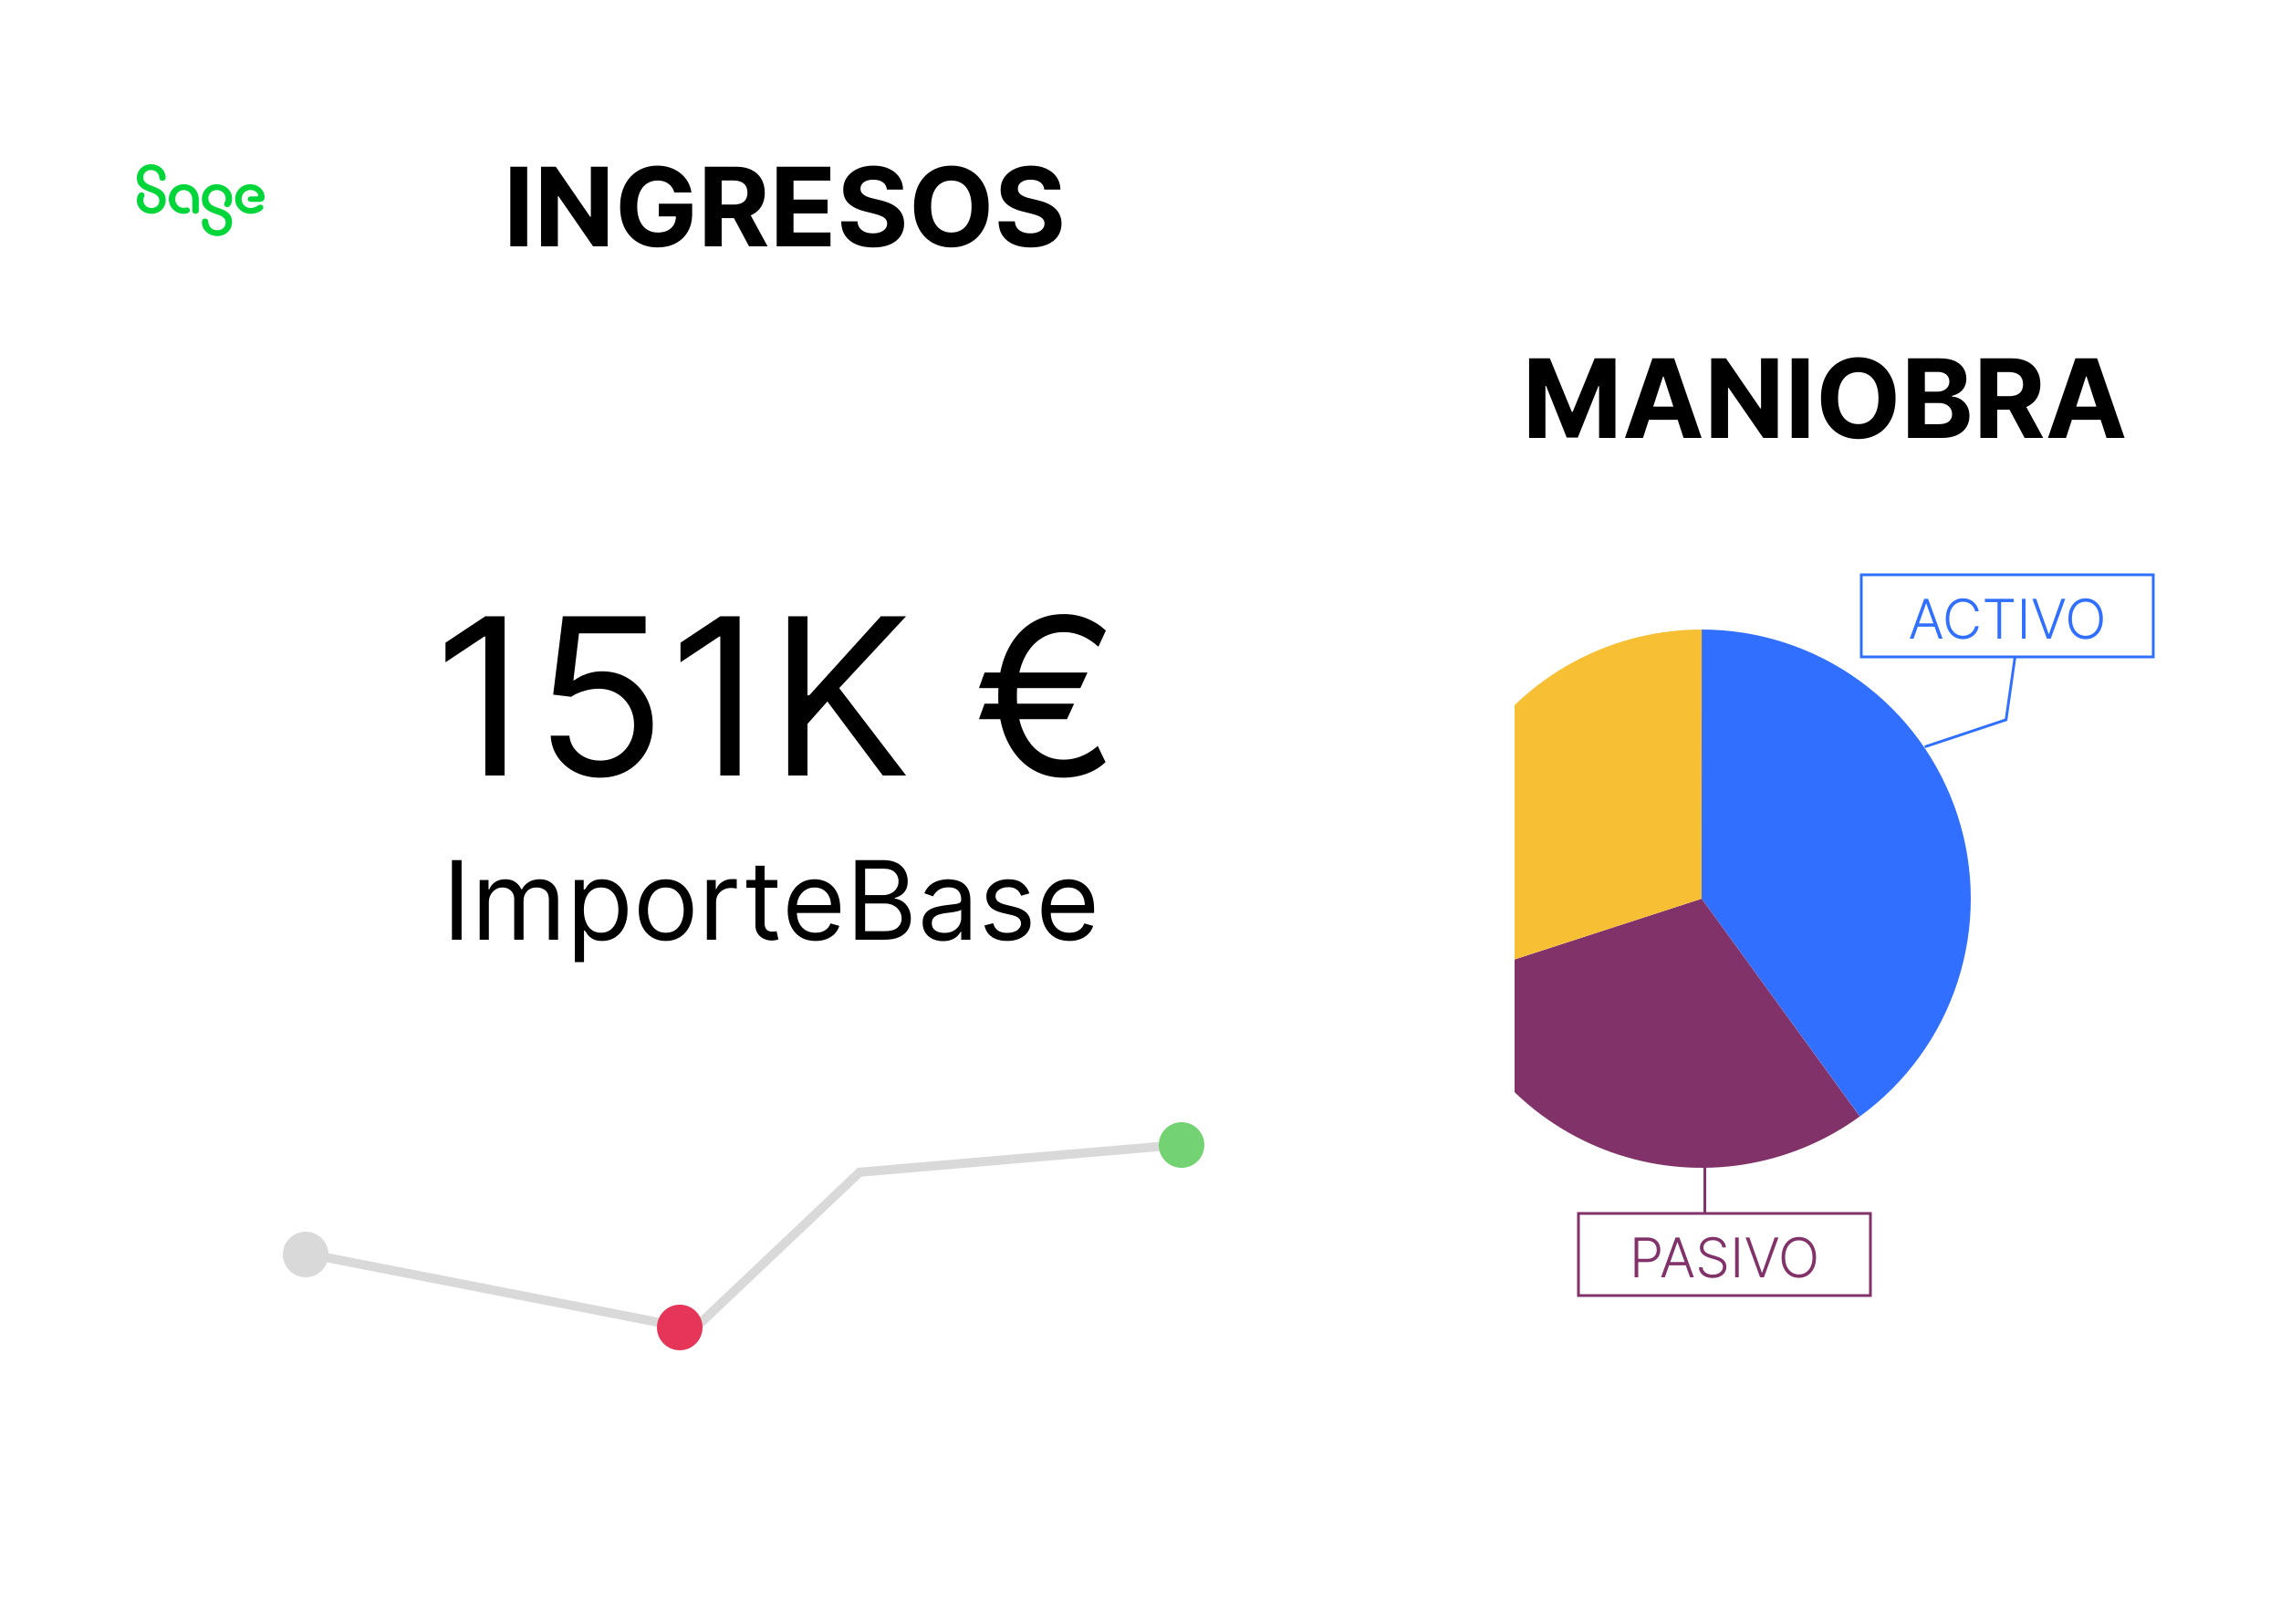 <svg width="250" height="178" viewBox="0 0 250 178" fill="none" xmlns="http://www.w3.org/2000/svg">
<g filter="url(#filter0_d_39_1383)">
<rect x="103" y="26" width="143" height="122" rx="10" fill="white"/>
</g>
<path d="M186.5 69C192.73 69 198.8 70.972 203.84 74.634C208.88 78.296 212.631 83.459 214.556 89.384C216.481 95.309 216.481 101.691 214.556 107.616C212.631 113.541 208.88 118.704 203.84 122.366L186.5 98.5L186.5 69Z" fill="#306FFF"/>
<path d="M203.836 122.369C200.069 125.105 195.708 126.91 191.11 127.638C186.512 128.365 181.807 127.994 177.379 126.555C172.952 125.115 168.928 122.649 165.637 119.356C162.346 116.064 159.88 112.039 158.442 107.611L186.5 98.5L203.836 122.369Z" fill="#813269"/>
<path d="M158.44 107.605C157.003 103.177 156.635 98.471 157.365 93.874C158.095 89.276 159.903 84.916 162.641 81.151C165.379 77.386 168.969 74.322 173.118 72.21C177.267 70.098 181.856 68.998 186.512 69L186.5 98.5L158.44 107.605Z" fill="#F7C034"/>
<line x1="210.953" y1="81.858" x2="219.953" y2="78.858" stroke="#306FFF" stroke-width="0.3"/>
<line x1="219.852" y1="78.979" x2="220.852" y2="71.979" stroke="#306FFF" stroke-width="0.3"/>
<path d="M102.61 48V39.273H108.388V40.794H104.455V42.874H108.005V44.395H104.455V48H102.61ZM117.65 43.636C117.65 44.588 117.469 45.398 117.108 46.065C116.75 46.733 116.262 47.243 115.642 47.595C115.026 47.945 114.333 48.119 113.563 48.119C112.787 48.119 112.091 47.943 111.475 47.591C110.858 47.239 110.371 46.729 110.013 46.061C109.655 45.394 109.476 44.585 109.476 43.636C109.476 42.685 109.655 41.875 110.013 41.207C110.371 40.54 110.858 40.031 111.475 39.682C112.091 39.33 112.787 39.153 113.563 39.153C114.333 39.153 115.026 39.33 115.642 39.682C116.262 40.031 116.75 40.54 117.108 41.207C117.469 41.875 117.65 42.685 117.65 43.636ZM115.779 43.636C115.779 43.02 115.686 42.5 115.502 42.077C115.32 41.653 115.063 41.332 114.73 41.114C114.398 40.895 114.009 40.785 113.563 40.785C113.117 40.785 112.728 40.895 112.395 41.114C112.063 41.332 111.804 41.653 111.62 42.077C111.438 42.5 111.347 43.02 111.347 43.636C111.347 44.253 111.438 44.773 111.62 45.196C111.804 45.619 112.063 45.94 112.395 46.159C112.728 46.378 113.117 46.487 113.563 46.487C114.009 46.487 114.398 46.378 114.73 46.159C115.063 45.94 115.32 45.619 115.502 45.196C115.686 44.773 115.779 44.253 115.779 43.636ZM126.316 39.273V48H124.722L120.925 42.507H120.862V48H119.016V39.273H120.636L124.403 44.761H124.479V39.273H126.316ZM130.934 48H127.841V39.273H130.96C131.838 39.273 132.593 39.447 133.227 39.797C133.86 40.144 134.348 40.642 134.689 41.293C135.032 41.943 135.204 42.722 135.204 43.628C135.204 44.537 135.032 45.318 134.689 45.972C134.348 46.625 133.858 47.126 133.218 47.476C132.582 47.825 131.821 48 130.934 48ZM129.686 46.419H130.858C131.403 46.419 131.862 46.322 132.234 46.129C132.609 45.933 132.89 45.631 133.078 45.222C133.268 44.81 133.363 44.278 133.363 43.628C133.363 42.983 133.268 42.456 133.078 42.047C132.89 41.638 132.61 41.337 132.238 41.144C131.866 40.95 131.407 40.854 130.862 40.854H129.686V46.419ZM144.591 43.636C144.591 44.588 144.411 45.398 144.05 46.065C143.692 46.733 143.203 47.243 142.584 47.595C141.967 47.945 141.274 48.119 140.504 48.119C139.729 48.119 139.033 47.943 138.416 47.591C137.8 47.239 137.313 46.729 136.955 46.061C136.597 45.394 136.418 44.585 136.418 43.636C136.418 42.685 136.597 41.875 136.955 41.207C137.313 40.54 137.8 40.031 138.416 39.682C139.033 39.33 139.729 39.153 140.504 39.153C141.274 39.153 141.967 39.33 142.584 39.682C143.203 40.031 143.692 40.54 144.05 41.207C144.411 41.875 144.591 42.685 144.591 43.636ZM142.72 43.636C142.72 43.02 142.628 42.5 142.443 42.077C142.261 41.653 142.004 41.332 141.672 41.114C141.339 40.895 140.95 40.785 140.504 40.785C140.058 40.785 139.669 40.895 139.337 41.114C139.004 41.332 138.746 41.653 138.561 42.077C138.379 42.5 138.288 43.02 138.288 43.636C138.288 44.253 138.379 44.773 138.561 45.196C138.746 45.619 139.004 45.94 139.337 46.159C139.669 46.378 140.058 46.487 140.504 46.487C140.95 46.487 141.339 46.378 141.672 46.159C142.004 45.94 142.261 45.619 142.443 45.196C142.628 44.773 142.72 44.253 142.72 43.636ZM151.829 48H148.735V39.273H151.854C152.732 39.273 153.488 39.447 154.121 39.797C154.755 40.144 155.242 40.642 155.583 41.293C155.927 41.943 156.099 42.722 156.099 43.628C156.099 44.537 155.927 45.318 155.583 45.972C155.242 46.625 154.752 47.126 154.113 47.476C153.477 47.825 152.715 48 151.829 48ZM150.58 46.419H151.752C152.298 46.419 152.756 46.322 153.129 46.129C153.504 45.933 153.785 45.631 153.972 45.222C154.163 44.81 154.258 44.278 154.258 43.628C154.258 42.983 154.163 42.456 153.972 42.047C153.785 41.638 153.505 41.337 153.133 41.144C152.761 40.95 152.302 40.854 151.756 40.854H150.58V46.419ZM157.466 48V39.273H163.346V40.794H159.311V42.874H163.044V44.395H159.311V46.479H163.363V48H157.466ZM167.591 39.273H169.866L172.27 45.136H172.372L174.775 39.273H177.051V48H175.261V42.32H175.189L172.93 47.957H171.711L169.453 42.298H169.38V48H167.591V39.273ZM180.075 48H178.098L181.111 39.273H183.489L186.497 48H184.52L182.334 41.267H182.266L180.075 48ZM179.952 44.57H184.622V46.01H179.952V44.57ZM194.847 39.273V48H193.254L189.457 42.507H189.393V48H187.548V39.273H189.167L192.934 44.761H193.011V39.273H194.847ZM198.217 39.273V48H196.372V39.273H198.217ZM207.755 43.636C207.755 44.588 207.575 45.398 207.214 46.065C206.856 46.733 206.367 47.243 205.748 47.595C205.131 47.945 204.438 48.119 203.668 48.119C202.893 48.119 202.197 47.943 201.58 47.591C200.964 47.239 200.477 46.729 200.119 46.061C199.761 45.394 199.582 44.585 199.582 43.636C199.582 42.685 199.761 41.875 200.119 41.207C200.477 40.54 200.964 40.031 201.58 39.682C202.197 39.33 202.893 39.153 203.668 39.153C204.438 39.153 205.131 39.33 205.748 39.682C206.367 40.031 206.856 40.54 207.214 41.207C207.575 41.875 207.755 42.685 207.755 43.636ZM205.884 43.636C205.884 43.02 205.792 42.5 205.607 42.077C205.425 41.653 205.168 41.332 204.836 41.114C204.504 40.895 204.114 40.785 203.668 40.785C203.222 40.785 202.833 40.895 202.501 41.114C202.168 41.332 201.91 41.653 201.725 42.077C201.543 42.5 201.452 43.02 201.452 43.636C201.452 44.253 201.543 44.773 201.725 45.196C201.91 45.619 202.168 45.94 202.501 46.159C202.833 46.378 203.222 46.487 203.668 46.487C204.114 46.487 204.504 46.378 204.836 46.159C205.168 45.94 205.425 45.619 205.607 45.196C205.792 44.773 205.884 44.253 205.884 43.636ZM209.122 48V39.273H212.616C213.258 39.273 213.794 39.368 214.223 39.558C214.652 39.749 214.974 40.013 215.19 40.351C215.406 40.686 215.514 41.072 215.514 41.51C215.514 41.851 215.446 42.151 215.309 42.409C215.173 42.665 214.985 42.875 214.747 43.04C214.511 43.202 214.241 43.317 213.937 43.385V43.47C214.27 43.484 214.581 43.578 214.87 43.751C215.163 43.925 215.4 44.168 215.582 44.48C215.764 44.79 215.855 45.159 215.855 45.588C215.855 46.051 215.74 46.465 215.51 46.828C215.282 47.189 214.946 47.474 214.5 47.685C214.054 47.895 213.504 48 212.85 48H209.122ZM210.967 46.492H212.471C212.985 46.492 213.36 46.394 213.596 46.197C213.832 45.999 213.95 45.734 213.95 45.405C213.95 45.163 213.892 44.95 213.775 44.766C213.659 44.581 213.493 44.436 213.277 44.331C213.064 44.226 212.809 44.173 212.514 44.173H210.967V46.492ZM210.967 42.925H212.335C212.588 42.925 212.812 42.881 213.008 42.793C213.207 42.702 213.363 42.574 213.477 42.409C213.593 42.244 213.652 42.047 213.652 41.817C213.652 41.501 213.539 41.247 213.315 41.054C213.093 40.861 212.778 40.764 212.369 40.764H210.967V42.925ZM217.055 48V39.273H220.499C221.158 39.273 221.72 39.391 222.186 39.626C222.655 39.859 223.011 40.19 223.256 40.619C223.503 41.045 223.626 41.547 223.626 42.124C223.626 42.703 223.501 43.202 223.251 43.619C223.001 44.034 222.639 44.352 222.165 44.574C221.693 44.795 221.122 44.906 220.452 44.906H218.146V43.423H220.153C220.506 43.423 220.798 43.375 221.031 43.278C221.264 43.182 221.438 43.037 221.551 42.844C221.668 42.651 221.726 42.41 221.726 42.124C221.726 41.834 221.668 41.59 221.551 41.391C221.438 41.192 221.263 41.041 221.027 40.939C220.794 40.834 220.5 40.781 220.145 40.781H218.901V48H217.055ZM221.768 44.028L223.938 48H221.901L219.778 44.028H221.768ZM226.435 48H224.457L227.47 39.273H229.848L232.857 48H230.879L228.693 41.267H228.625L226.435 48ZM226.311 44.57H230.982V46.01H226.311V44.57Z" fill="black"/>
<g filter="url(#filter1_d_39_1383)">
<rect x="4" width="162" height="170" rx="10" fill="white"/>
</g>
<path d="M57.778 18.273V27H55.932V18.273H57.778ZM66.595 18.273V27H65.002L61.205 21.507H61.141V27H59.296V18.273H60.915L64.682 23.761H64.759V18.273H66.595ZM73.907 21.094C73.847 20.886 73.763 20.703 73.655 20.544C73.547 20.382 73.415 20.246 73.259 20.135C73.106 20.021 72.93 19.935 72.731 19.875C72.535 19.815 72.317 19.785 72.079 19.785C71.633 19.785 71.241 19.896 70.903 20.118C70.567 20.34 70.306 20.662 70.118 21.085C69.931 21.506 69.837 22.02 69.837 22.628C69.837 23.236 69.93 23.753 70.114 24.179C70.299 24.605 70.56 24.93 70.898 25.155C71.236 25.376 71.635 25.487 72.096 25.487C72.513 25.487 72.87 25.413 73.165 25.266C73.464 25.115 73.691 24.903 73.847 24.631C74.006 24.358 74.086 24.035 74.086 23.663L74.461 23.719H72.211V22.329H75.863V23.429C75.863 24.196 75.701 24.855 75.377 25.406C75.053 25.954 74.607 26.378 74.039 26.676C73.471 26.972 72.82 27.119 72.087 27.119C71.269 27.119 70.55 26.939 69.931 26.578C69.312 26.215 68.829 25.699 68.482 25.031C68.138 24.361 67.966 23.565 67.966 22.645C67.966 21.938 68.069 21.307 68.273 20.753C68.481 20.196 68.77 19.724 69.143 19.338C69.515 18.952 69.948 18.658 70.442 18.456C70.937 18.254 71.472 18.153 72.049 18.153C72.543 18.153 73.003 18.226 73.43 18.371C73.856 18.513 74.234 18.715 74.563 18.976C74.895 19.237 75.167 19.548 75.377 19.909C75.587 20.267 75.722 20.662 75.782 21.094H73.907ZM77.249 27V18.273H80.692C81.351 18.273 81.913 18.391 82.379 18.626C82.848 18.859 83.205 19.19 83.449 19.619C83.696 20.046 83.82 20.547 83.82 21.124C83.82 21.703 83.695 22.202 83.445 22.619C83.195 23.034 82.833 23.352 82.358 23.574C81.886 23.796 81.316 23.906 80.645 23.906H78.34V22.423H80.347C80.699 22.423 80.992 22.375 81.225 22.278C81.458 22.182 81.631 22.037 81.745 21.844C81.861 21.651 81.919 21.41 81.919 21.124C81.919 20.834 81.861 20.59 81.745 20.391C81.631 20.192 81.456 20.041 81.22 19.939C80.987 19.834 80.693 19.781 80.338 19.781H79.094V27H77.249ZM81.962 23.028L84.131 27H82.094L79.972 23.028H81.962ZM85.124 27V18.273H91.004V19.794H86.969V21.874H90.702V23.395H86.969V25.479H91.022V27H85.124ZM97.206 20.783C97.172 20.439 97.025 20.172 96.767 19.982C96.508 19.791 96.157 19.696 95.714 19.696C95.413 19.696 95.159 19.739 94.951 19.824C94.744 19.906 94.585 20.021 94.474 20.169C94.366 20.317 94.312 20.484 94.312 20.672C94.307 20.828 94.339 20.965 94.41 21.081C94.484 21.197 94.585 21.298 94.713 21.384C94.841 21.466 94.989 21.538 95.156 21.601C95.324 21.66 95.503 21.712 95.693 21.754L96.477 21.942C96.858 22.027 97.207 22.141 97.525 22.283C97.844 22.425 98.119 22.599 98.352 22.807C98.585 23.014 98.765 23.259 98.893 23.54C99.024 23.821 99.091 24.143 99.094 24.507C99.091 25.041 98.954 25.504 98.684 25.896C98.417 26.285 98.031 26.588 97.525 26.804C97.022 27.017 96.416 27.124 95.706 27.124C95.001 27.124 94.388 27.016 93.865 26.8C93.345 26.584 92.939 26.264 92.646 25.841C92.356 25.415 92.204 24.888 92.19 24.26H93.976C93.996 24.553 94.079 24.797 94.227 24.993C94.378 25.186 94.578 25.332 94.828 25.432C95.081 25.528 95.366 25.577 95.684 25.577C95.997 25.577 96.268 25.531 96.498 25.44C96.731 25.349 96.912 25.223 97.04 25.061C97.167 24.899 97.231 24.713 97.231 24.503C97.231 24.307 97.173 24.142 97.057 24.009C96.943 23.875 96.775 23.761 96.554 23.668C96.335 23.574 96.067 23.489 95.748 23.412L94.798 23.173C94.062 22.994 93.481 22.715 93.055 22.334C92.629 21.953 92.417 21.44 92.42 20.796C92.417 20.267 92.558 19.805 92.842 19.41C93.129 19.016 93.522 18.707 94.022 18.486C94.522 18.264 95.091 18.153 95.727 18.153C96.375 18.153 96.94 18.264 97.423 18.486C97.909 18.707 98.287 19.016 98.557 19.41C98.826 19.805 98.966 20.263 98.974 20.783H97.206ZM108.355 22.636C108.355 23.588 108.174 24.398 107.813 25.065C107.455 25.733 106.967 26.243 106.347 26.595C105.731 26.945 105.038 27.119 104.268 27.119C103.492 27.119 102.796 26.943 102.18 26.591C101.563 26.239 101.076 25.729 100.718 25.061C100.36 24.393 100.181 23.585 100.181 22.636C100.181 21.685 100.36 20.875 100.718 20.207C101.076 19.54 101.563 19.031 102.18 18.682C102.796 18.329 103.492 18.153 104.268 18.153C105.038 18.153 105.731 18.329 106.347 18.682C106.967 19.031 107.455 19.54 107.813 20.207C108.174 20.875 108.355 21.685 108.355 22.636ZM106.484 22.636C106.484 22.02 106.392 21.5 106.207 21.077C106.025 20.653 105.768 20.332 105.436 20.114C105.103 19.895 104.714 19.785 104.268 19.785C103.822 19.785 103.433 19.895 103.1 20.114C102.768 20.332 102.509 20.653 102.325 21.077C102.143 21.5 102.052 22.02 102.052 22.636C102.052 23.253 102.143 23.773 102.325 24.196C102.509 24.619 102.768 24.94 103.1 25.159C103.433 25.378 103.822 25.487 104.268 25.487C104.714 25.487 105.103 25.378 105.436 25.159C105.768 24.94 106.025 24.619 106.207 24.196C106.392 23.773 106.484 23.253 106.484 22.636ZM114.456 20.783C114.422 20.439 114.275 20.172 114.017 19.982C113.758 19.791 113.407 19.696 112.964 19.696C112.663 19.696 112.409 19.739 112.202 19.824C111.994 19.906 111.835 20.021 111.724 20.169C111.616 20.317 111.562 20.484 111.562 20.672C111.557 20.828 111.589 20.965 111.66 21.081C111.734 21.197 111.835 21.298 111.963 21.384C112.091 21.466 112.238 21.538 112.406 21.601C112.574 21.66 112.753 21.712 112.943 21.754L113.727 21.942C114.108 22.027 114.457 22.141 114.775 22.283C115.094 22.425 115.369 22.599 115.602 22.807C115.835 23.014 116.015 23.259 116.143 23.54C116.274 23.821 116.341 24.143 116.344 24.507C116.341 25.041 116.204 25.504 115.934 25.896C115.667 26.285 115.281 26.588 114.775 26.804C114.273 27.017 113.666 27.124 112.956 27.124C112.251 27.124 111.638 27.016 111.115 26.8C110.595 26.584 110.189 26.264 109.896 25.841C109.606 25.415 109.454 24.888 109.44 24.26H111.226C111.246 24.553 111.329 24.797 111.477 24.993C111.628 25.186 111.828 25.332 112.078 25.432C112.331 25.528 112.616 25.577 112.934 25.577C113.247 25.577 113.518 25.531 113.748 25.44C113.981 25.349 114.162 25.223 114.29 25.061C114.417 24.899 114.481 24.713 114.481 24.503C114.481 24.307 114.423 24.142 114.307 24.009C114.193 23.875 114.025 23.761 113.804 23.668C113.585 23.574 113.317 23.489 112.998 23.412L112.048 23.173C111.312 22.994 110.731 22.715 110.305 22.334C109.879 21.953 109.667 21.44 109.67 20.796C109.667 20.267 109.808 19.805 110.092 19.41C110.379 19.016 110.773 18.707 111.273 18.486C111.773 18.264 112.341 18.153 112.977 18.153C113.625 18.153 114.19 18.264 114.673 18.486C115.159 18.707 115.537 19.016 115.807 19.41C116.077 19.805 116.216 20.263 116.224 20.783H114.456Z" fill="black"/>
<path d="M50.59 94.273V103H49.533V94.273H50.59ZM52.573 103V96.454H53.544V97.477H53.63C53.766 97.128 53.986 96.856 54.29 96.663C54.594 96.467 54.959 96.369 55.385 96.369C55.817 96.369 56.176 96.467 56.463 96.663C56.753 96.856 56.979 97.128 57.141 97.477H57.209C57.377 97.139 57.628 96.871 57.963 96.672C58.299 96.47 58.701 96.369 59.169 96.369C59.755 96.369 60.233 96.553 60.605 96.919C60.978 97.283 61.164 97.849 61.164 98.619V103H60.158V98.619C60.158 98.136 60.026 97.791 59.762 97.584C59.498 97.376 59.186 97.273 58.828 97.273C58.368 97.273 58.012 97.412 57.759 97.69C57.506 97.966 57.38 98.315 57.38 98.739V103H56.357V98.517C56.357 98.145 56.236 97.845 55.995 97.618C55.753 97.388 55.442 97.273 55.061 97.273C54.8 97.273 54.556 97.342 54.328 97.481C54.104 97.621 53.922 97.814 53.783 98.061C53.647 98.305 53.578 98.588 53.578 98.909V103H52.573ZM63.002 105.455V96.454H63.974V97.494H64.093C64.167 97.381 64.269 97.236 64.4 97.06C64.534 96.881 64.724 96.722 64.971 96.582C65.221 96.44 65.559 96.369 65.985 96.369C66.537 96.369 67.022 96.507 67.443 96.783C67.863 97.058 68.191 97.449 68.427 97.954C68.663 98.46 68.781 99.057 68.781 99.744C68.781 100.438 68.663 101.038 68.427 101.547C68.191 102.053 67.865 102.445 67.447 102.723C67.029 102.999 66.548 103.136 66.002 103.136C65.582 103.136 65.245 103.067 64.993 102.928C64.74 102.786 64.545 102.625 64.409 102.446C64.272 102.264 64.167 102.114 64.093 101.994H64.008V105.455H63.002ZM63.991 99.727C63.991 100.222 64.064 100.658 64.209 101.036C64.353 101.411 64.565 101.705 64.843 101.918C65.122 102.128 65.463 102.233 65.866 102.233C66.287 102.233 66.637 102.122 66.919 101.901C67.203 101.676 67.416 101.375 67.558 100.997C67.703 100.616 67.775 100.193 67.775 99.727C67.775 99.267 67.704 98.852 67.562 98.483C67.423 98.111 67.211 97.817 66.927 97.601C66.646 97.382 66.292 97.273 65.866 97.273C65.457 97.273 65.113 97.376 64.835 97.584C64.556 97.788 64.346 98.075 64.204 98.445C64.062 98.811 63.991 99.239 63.991 99.727ZM72.974 103.136C72.383 103.136 71.865 102.996 71.419 102.714C70.975 102.433 70.629 102.04 70.379 101.534C70.132 101.028 70.008 100.437 70.008 99.761C70.008 99.079 70.132 98.484 70.379 97.976C70.629 97.467 70.975 97.072 71.419 96.791C71.865 96.51 72.383 96.369 72.974 96.369C73.565 96.369 74.082 96.51 74.525 96.791C74.971 97.072 75.318 97.467 75.565 97.976C75.815 98.484 75.94 99.079 75.94 99.761C75.94 100.437 75.815 101.028 75.565 101.534C75.318 102.04 74.971 102.433 74.525 102.714C74.082 102.996 73.565 103.136 72.974 103.136ZM72.974 102.233C73.423 102.233 73.792 102.118 74.082 101.888C74.372 101.658 74.586 101.355 74.725 100.98C74.865 100.605 74.934 100.199 74.934 99.761C74.934 99.324 74.865 98.916 74.725 98.538C74.586 98.16 74.372 97.855 74.082 97.622C73.792 97.389 73.423 97.273 72.974 97.273C72.525 97.273 72.156 97.389 71.866 97.622C71.576 97.855 71.362 98.16 71.223 98.538C71.084 98.916 71.014 99.324 71.014 99.761C71.014 100.199 71.084 100.605 71.223 100.98C71.362 101.355 71.576 101.658 71.866 101.888C72.156 102.118 72.525 102.233 72.974 102.233ZM77.475 103V96.454H78.447V97.443H78.515C78.634 97.119 78.85 96.856 79.163 96.655C79.475 96.453 79.827 96.352 80.219 96.352C80.293 96.352 80.386 96.354 80.496 96.356C80.607 96.359 80.691 96.364 80.748 96.369V97.392C80.714 97.383 80.636 97.371 80.513 97.354C80.394 97.334 80.268 97.324 80.134 97.324C79.816 97.324 79.532 97.391 79.282 97.524C79.035 97.655 78.839 97.837 78.694 98.07C78.552 98.3 78.481 98.562 78.481 98.858V103H77.475ZM85.197 96.454V97.307H81.805V96.454H85.197ZM82.793 94.886H83.799V101.125C83.799 101.409 83.84 101.622 83.923 101.764C84.008 101.903 84.116 101.997 84.246 102.045C84.38 102.091 84.521 102.114 84.668 102.114C84.779 102.114 84.87 102.108 84.941 102.097C85.012 102.082 85.069 102.071 85.112 102.062L85.316 102.966C85.248 102.991 85.153 103.017 85.031 103.043C84.908 103.071 84.754 103.085 84.566 103.085C84.282 103.085 84.004 103.024 83.731 102.902C83.461 102.78 83.237 102.594 83.058 102.344C82.881 102.094 82.793 101.778 82.793 101.398V94.886ZM89.383 103.136C88.753 103.136 88.209 102.997 87.751 102.719C87.297 102.438 86.946 102.045 86.699 101.543C86.454 101.037 86.332 100.449 86.332 99.778C86.332 99.108 86.454 98.517 86.699 98.006C86.946 97.492 87.29 97.091 87.73 96.804C88.173 96.514 88.69 96.369 89.281 96.369C89.622 96.369 89.959 96.426 90.291 96.54C90.624 96.653 90.926 96.838 91.199 97.094C91.472 97.347 91.689 97.682 91.851 98.099C92.013 98.517 92.094 99.031 92.094 99.642V100.068H87.048V99.199H91.071C91.071 98.829 90.997 98.5 90.849 98.21C90.704 97.921 90.497 97.692 90.227 97.524C89.96 97.356 89.645 97.273 89.281 97.273C88.881 97.273 88.534 97.372 88.242 97.571C87.952 97.767 87.729 98.023 87.572 98.338C87.416 98.653 87.338 98.992 87.338 99.352V99.932C87.338 100.426 87.423 100.845 87.594 101.189C87.767 101.53 88.007 101.79 88.314 101.969C88.621 102.145 88.977 102.233 89.383 102.233C89.648 102.233 89.886 102.196 90.099 102.122C90.315 102.045 90.501 101.932 90.658 101.781C90.814 101.628 90.935 101.437 91.02 101.21L91.992 101.483C91.889 101.812 91.717 102.102 91.476 102.352C91.234 102.599 90.936 102.793 90.581 102.932C90.226 103.068 89.827 103.136 89.383 103.136ZM93.76 103V94.273H96.811C97.419 94.273 97.921 94.378 98.315 94.588C98.71 94.796 99.004 95.075 99.197 95.428C99.391 95.777 99.487 96.165 99.487 96.591C99.487 96.966 99.421 97.276 99.287 97.52C99.156 97.764 98.983 97.957 98.767 98.099C98.554 98.242 98.322 98.347 98.072 98.415V98.5C98.34 98.517 98.608 98.611 98.878 98.781C99.148 98.952 99.374 99.196 99.555 99.514C99.737 99.832 99.828 100.222 99.828 100.682C99.828 101.119 99.729 101.513 99.53 101.862C99.331 102.212 99.017 102.489 98.588 102.693C98.159 102.898 97.601 103 96.913 103H93.76ZM94.817 102.062H96.913C97.604 102.062 98.094 101.929 98.383 101.662C98.676 101.392 98.822 101.065 98.822 100.682C98.822 100.386 98.747 100.114 98.597 99.864C98.446 99.611 98.231 99.409 97.953 99.258C97.675 99.105 97.345 99.028 96.965 99.028H94.817V102.062ZM94.817 98.108H96.777C97.095 98.108 97.382 98.046 97.638 97.921C97.896 97.796 98.101 97.619 98.251 97.392C98.405 97.165 98.481 96.898 98.481 96.591C98.481 96.207 98.348 95.882 98.081 95.615C97.814 95.345 97.391 95.21 96.811 95.21H94.817V98.108ZM103.354 103.153C102.94 103.153 102.563 103.075 102.225 102.919C101.887 102.76 101.619 102.531 101.42 102.233C101.221 101.932 101.121 101.568 101.121 101.142C101.121 100.767 101.195 100.463 101.343 100.23C101.491 99.994 101.688 99.81 101.935 99.676C102.183 99.543 102.455 99.443 102.754 99.378C103.055 99.31 103.357 99.256 103.661 99.216C104.059 99.165 104.381 99.126 104.629 99.101C104.879 99.072 105.06 99.026 105.174 98.96C105.29 98.895 105.349 98.781 105.349 98.619V98.585C105.349 98.165 105.234 97.838 105.004 97.605C104.776 97.372 104.431 97.256 103.968 97.256C103.488 97.256 103.112 97.361 102.839 97.571C102.566 97.781 102.374 98.006 102.263 98.244L101.309 97.903C101.479 97.506 101.707 97.196 101.991 96.974C102.278 96.75 102.59 96.594 102.928 96.506C103.269 96.415 103.604 96.369 103.934 96.369C104.144 96.369 104.386 96.395 104.658 96.446C104.934 96.494 105.2 96.595 105.455 96.749C105.714 96.902 105.928 97.133 106.099 97.443C106.269 97.753 106.354 98.168 106.354 98.688V103H105.349V102.114H105.298C105.229 102.256 105.116 102.408 104.957 102.57C104.798 102.732 104.586 102.869 104.322 102.983C104.058 103.097 103.735 103.153 103.354 103.153ZM103.508 102.25C103.906 102.25 104.241 102.172 104.513 102.016C104.789 101.859 104.996 101.658 105.136 101.411C105.278 101.163 105.349 100.903 105.349 100.631V99.71C105.306 99.761 105.212 99.808 105.067 99.851C104.925 99.891 104.761 99.926 104.573 99.957C104.388 99.986 104.208 100.011 104.032 100.034C103.859 100.054 103.718 100.071 103.61 100.085C103.349 100.119 103.104 100.175 102.877 100.251C102.653 100.325 102.471 100.437 102.332 100.588C102.195 100.736 102.127 100.937 102.127 101.193C102.127 101.543 102.256 101.807 102.515 101.986C102.776 102.162 103.107 102.25 103.508 102.25ZM112.826 97.921L111.923 98.176C111.866 98.026 111.782 97.879 111.672 97.737C111.564 97.592 111.416 97.473 111.228 97.379C111.041 97.285 110.801 97.239 110.508 97.239C110.108 97.239 109.774 97.331 109.507 97.516C109.243 97.697 109.11 97.929 109.11 98.21C109.11 98.46 109.201 98.658 109.383 98.803C109.565 98.947 109.849 99.068 110.235 99.165L111.207 99.403C111.792 99.546 112.228 99.763 112.515 100.055C112.802 100.345 112.946 100.719 112.946 101.176C112.946 101.551 112.838 101.886 112.622 102.182C112.409 102.477 112.11 102.71 111.727 102.881C111.343 103.051 110.897 103.136 110.389 103.136C109.721 103.136 109.169 102.991 108.731 102.702C108.294 102.412 108.017 101.989 107.9 101.432L108.855 101.193C108.946 101.545 109.118 101.81 109.37 101.986C109.626 102.162 109.96 102.25 110.372 102.25C110.841 102.25 111.213 102.151 111.488 101.952C111.767 101.75 111.906 101.509 111.906 101.227C111.906 101 111.826 100.81 111.667 100.656C111.508 100.5 111.264 100.384 110.934 100.307L109.843 100.051C109.244 99.909 108.804 99.689 108.522 99.391C108.244 99.09 108.105 98.713 108.105 98.261C108.105 97.892 108.208 97.565 108.416 97.281C108.626 96.997 108.912 96.774 109.272 96.612C109.636 96.45 110.048 96.369 110.508 96.369C111.156 96.369 111.664 96.511 112.034 96.796C112.406 97.079 112.67 97.454 112.826 97.921ZM117.204 103.136C116.573 103.136 116.029 102.997 115.572 102.719C115.117 102.438 114.766 102.045 114.519 101.543C114.275 101.037 114.153 100.449 114.153 99.778C114.153 99.108 114.275 98.517 114.519 98.006C114.766 97.492 115.11 97.091 115.55 96.804C115.994 96.514 116.511 96.369 117.102 96.369C117.442 96.369 117.779 96.426 118.112 96.54C118.444 96.653 118.746 96.838 119.019 97.094C119.292 97.347 119.509 97.682 119.671 98.099C119.833 98.517 119.914 99.031 119.914 99.642V100.068H114.869V99.199H118.891C118.891 98.829 118.817 98.5 118.67 98.21C118.525 97.921 118.317 97.692 118.048 97.524C117.781 97.356 117.465 97.273 117.102 97.273C116.701 97.273 116.354 97.372 116.062 97.571C115.772 97.767 115.549 98.023 115.393 98.338C115.237 98.653 115.158 98.992 115.158 99.352V99.932C115.158 100.426 115.244 100.845 115.414 101.189C115.587 101.53 115.827 101.79 116.134 101.969C116.441 102.145 116.798 102.233 117.204 102.233C117.468 102.233 117.707 102.196 117.92 102.122C118.136 102.045 118.322 101.932 118.478 101.781C118.634 101.628 118.755 101.437 118.84 101.21L119.812 101.483C119.71 101.812 119.538 102.102 119.296 102.352C119.055 102.599 118.756 102.793 118.401 102.932C118.046 103.068 117.647 103.136 117.204 103.136Z" fill="black"/>
<path d="M55.303 67.546V85H53.189V69.761H53.087L48.825 72.591V70.443L53.189 67.546H55.303ZM65.777 85.239C64.777 85.239 63.876 85.04 63.075 84.642C62.274 84.244 61.632 83.699 61.149 83.006C60.666 82.312 60.402 81.523 60.356 80.636H62.402C62.481 81.426 62.84 82.079 63.476 82.597C64.118 83.108 64.885 83.364 65.777 83.364C66.493 83.364 67.129 83.196 67.686 82.861C68.249 82.526 68.689 82.065 69.007 81.48C69.331 80.889 69.493 80.222 69.493 79.477C69.493 78.716 69.325 78.037 68.99 77.44C68.66 76.838 68.206 76.364 67.626 76.017C67.047 75.671 66.385 75.494 65.641 75.489C65.106 75.483 64.558 75.565 63.996 75.736C63.433 75.901 62.97 76.114 62.606 76.375L60.629 76.136L61.686 67.546H70.754V69.421H63.459L62.845 74.568H62.947C63.305 74.284 63.754 74.048 64.294 73.861C64.834 73.673 65.396 73.579 65.981 73.579C67.05 73.579 68.001 73.835 68.837 74.347C69.678 74.852 70.337 75.546 70.814 76.426C71.297 77.307 71.538 78.312 71.538 79.443C71.538 80.557 71.288 81.551 70.788 82.426C70.294 83.296 69.612 83.983 68.743 84.489C67.874 84.989 66.885 85.239 65.777 85.239ZM81.06 67.546V85H78.947V69.761H78.844L74.583 72.591V70.443L78.947 67.546H81.06ZM86.387 85V67.546H88.501V76.204H88.705L96.546 67.546H99.308L91.978 75.421L99.308 85H96.751L90.683 76.886L88.501 79.341V85H86.387ZM119.191 73.716L118.407 75.421H107.293L107.907 73.716H119.191ZM117.725 77.125L116.941 78.829H107.293L107.907 77.125H117.725ZM121.202 69.114L120.384 70.886C120.021 70.557 119.637 70.273 119.234 70.034C118.83 69.796 118.407 69.611 117.964 69.48C117.521 69.349 117.055 69.284 116.566 69.284C115.6 69.284 114.731 69.551 113.958 70.085C113.185 70.619 112.575 71.406 112.126 72.446C111.677 73.486 111.452 74.761 111.452 76.273C111.452 77.784 111.677 79.06 112.126 80.099C112.575 81.139 113.185 81.926 113.958 82.46C114.731 82.994 115.6 83.261 116.566 83.261C117.066 83.261 117.538 83.196 117.981 83.065C118.43 82.935 118.847 82.756 119.234 82.528C119.626 82.301 119.987 82.046 120.316 81.761L121.168 83.534C120.572 84.097 119.873 84.523 119.072 84.812C118.271 85.097 117.435 85.239 116.566 85.239C115.168 85.239 113.93 84.875 112.85 84.148C111.776 83.421 110.933 82.386 110.319 81.046C109.711 79.704 109.407 78.114 109.407 76.273C109.407 74.432 109.711 72.841 110.319 71.5C110.933 70.159 111.776 69.125 112.85 68.398C113.93 67.671 115.168 67.307 116.566 67.307C117.469 67.307 118.313 67.463 119.097 67.776C119.887 68.088 120.589 68.534 121.202 69.114Z" fill="black"/>
<line x1="34.096" y1="137.509" x2="75.096" y2="145.509" stroke="#D9D9D9"/>
<line x1="94.344" y1="128.363" x2="75.344" y2="146.363" stroke="#D9D9D9"/>
<line x1="93.957" y1="128.502" x2="128.957" y2="125.502" stroke="#D9D9D9"/>
<circle cx="33.5" cy="137.5" r="2.5" fill="#D9D9D9"/>
<circle cx="74.5" cy="145.5" r="2.5" fill="#E5365A"/>
<circle cx="129.5" cy="125.5" r="2.5" fill="#73D271"/>
<circle cx="22" cy="22" r="9" fill="white"/>
<g clip-path="url(#clip0_39_1383)">
<path d="M16.547 18C17.423 18 18.135 18.606 18.152 19.449C18.16 19.686 17.988 19.817 17.8 19.817C17.619 19.817 17.464 19.686 17.456 19.465C17.448 18.99 17.047 18.638 16.539 18.638C16.064 18.638 15.704 18.974 15.704 19.432C15.704 19.932 16.04 20.153 16.735 20.407C17.48 20.677 18.16 20.996 18.16 21.945C18.16 22.772 17.513 23.435 16.613 23.435C15.729 23.435 15 22.813 15 21.97C15 21.446 15.254 21.078 15.499 21.078C15.712 21.078 15.843 21.217 15.843 21.405C15.843 21.569 15.704 21.643 15.704 21.937C15.704 22.461 16.13 22.797 16.613 22.797C17.12 22.797 17.456 22.445 17.456 22.019C17.456 21.495 17.12 21.274 16.424 21.029C15.647 20.751 15 20.415 15 19.49C15 18.655 15.671 18 16.547 18Z" fill="#00D639"/>
<path d="M20.12 23.436C19.236 23.436 18.499 22.723 18.499 21.823C18.499 20.89 19.244 20.194 20.144 20.194C21.11 20.194 21.79 20.914 21.79 21.897V23.092C21.79 23.296 21.626 23.436 21.438 23.436C21.241 23.436 21.078 23.296 21.078 23.092V21.921C21.078 21.274 20.709 20.832 20.128 20.832C19.612 20.832 19.203 21.266 19.203 21.823C19.203 22.338 19.604 22.781 20.112 22.781C20.3 22.781 20.382 22.732 20.497 22.732C20.652 22.732 20.816 22.862 20.816 23.051C20.816 23.305 20.513 23.436 20.12 23.436Z" fill="#00D639"/>
<path d="M23.807 25.875C22.89 25.875 22.128 25.22 22.128 24.369C22.128 24.082 22.292 23.951 22.48 23.951C22.669 23.951 22.824 24.074 22.832 24.311C22.841 24.844 23.266 25.236 23.798 25.236C24.363 25.236 24.732 24.876 24.732 24.41C24.732 23.877 24.322 23.657 23.627 23.435C22.816 23.173 22.128 22.813 22.128 21.815C22.128 20.898 22.832 20.194 23.749 20.194C24.674 20.194 25.436 20.865 25.436 21.749C25.436 22.29 25.215 22.707 24.912 22.707C24.707 22.707 24.568 22.56 24.568 22.38C24.568 22.191 24.732 22.109 24.732 21.774C24.732 21.209 24.29 20.832 23.757 20.832C23.242 20.832 22.832 21.225 22.832 21.741C22.832 22.322 23.25 22.568 23.938 22.797C24.732 23.059 25.436 23.387 25.436 24.344C25.436 25.204 24.756 25.875 23.807 25.875Z" fill="#00D639"/>
<path d="M27.444 23.435C26.527 23.435 25.774 22.715 25.774 21.815C25.774 20.914 26.503 20.194 27.403 20.194C28.312 20.194 29 20.824 29 21.627C29 21.938 28.779 22.126 28.419 22.126H27.477C27.289 22.126 27.15 21.995 27.15 21.823C27.15 21.659 27.289 21.528 27.477 21.528H28.181C28.247 21.528 28.296 21.495 28.296 21.43C28.296 21.192 27.993 20.824 27.428 20.824C26.904 20.824 26.479 21.274 26.479 21.815C26.479 22.363 26.912 22.797 27.453 22.797C28.075 22.797 28.28 22.429 28.533 22.429C28.746 22.429 28.861 22.568 28.861 22.723C28.861 22.871 28.762 23.002 28.517 23.157C28.271 23.312 27.903 23.435 27.444 23.435Z" fill="#00D639"/>
</g>
<path d="M209.729 70H209.311L210.898 65.636H211.324L212.912 70H212.494L211.126 66.154H211.096L209.729 70ZM210.029 68.327H212.194V68.685H210.029V68.327ZM216.872 67H216.472C216.442 66.851 216.388 66.713 216.31 66.587C216.233 66.459 216.136 66.347 216.02 66.252C215.903 66.157 215.771 66.083 215.624 66.031C215.476 65.978 215.316 65.952 215.144 65.952C214.869 65.952 214.617 66.023 214.39 66.167C214.164 66.31 213.983 66.521 213.847 66.8C213.712 67.077 213.644 67.416 213.644 67.818C213.644 68.223 213.712 68.564 213.847 68.841C213.983 69.118 214.164 69.328 214.39 69.472C214.617 69.614 214.869 69.685 215.144 69.685C215.316 69.685 215.476 69.658 215.624 69.606C215.771 69.553 215.903 69.48 216.02 69.386C216.136 69.291 216.233 69.18 216.31 69.052C216.388 68.924 216.442 68.785 216.472 68.636H216.872C216.837 68.837 216.77 69.023 216.672 69.197C216.575 69.369 216.452 69.519 216.301 69.648C216.152 69.778 215.98 69.879 215.786 69.951C215.591 70.023 215.377 70.06 215.144 70.06C214.778 70.06 214.452 69.968 214.168 69.785C213.884 69.6 213.661 69.34 213.499 69.005C213.339 68.67 213.259 68.274 213.259 67.818C213.259 67.362 213.339 66.967 213.499 66.631C213.661 66.296 213.884 66.037 214.168 65.854C214.452 65.669 214.778 65.577 215.144 65.577C215.377 65.577 215.591 65.613 215.786 65.685C215.98 65.756 216.152 65.857 216.301 65.988C216.452 66.117 216.575 66.268 216.672 66.44C216.77 66.612 216.837 66.798 216.872 67ZM217.544 65.994V65.636H220.708V65.994H219.325V70H218.927V65.994H217.544ZM222.003 65.636V70H221.605V65.636H222.003ZM223.17 65.636L224.534 69.482H224.572L225.936 65.636H226.353L224.766 70H224.34L222.752 65.636H223.17ZM230.473 67.818C230.473 68.273 230.392 68.668 230.23 69.005C230.069 69.34 229.846 69.6 229.561 69.785C229.279 69.968 228.953 70.06 228.586 70.06C228.218 70.06 227.892 69.968 227.608 69.785C227.325 69.6 227.103 69.34 226.941 69.005C226.78 68.668 226.7 68.273 226.7 67.818C226.7 67.364 226.78 66.969 226.941 66.633C227.103 66.297 227.326 66.037 227.61 65.854C227.894 65.669 228.219 65.577 228.586 65.577C228.953 65.577 229.279 65.669 229.561 65.854C229.846 66.037 230.069 66.297 230.23 66.633C230.392 66.969 230.473 67.364 230.473 67.818ZM230.086 67.818C230.086 67.428 230.02 67.093 229.89 66.815C229.759 66.535 229.581 66.321 229.355 66.173C229.129 66.026 228.873 65.952 228.586 65.952C228.3 65.952 228.044 66.026 227.819 66.173C227.593 66.321 227.414 66.534 227.282 66.812C227.151 67.091 227.086 67.426 227.086 67.818C227.086 68.209 227.151 68.543 227.282 68.822C227.412 69.1 227.591 69.314 227.816 69.463C228.042 69.611 228.299 69.685 228.586 69.685C228.873 69.685 229.129 69.611 229.355 69.463C229.582 69.315 229.761 69.102 229.892 68.824C230.022 68.544 230.087 68.209 230.086 67.818Z" fill="#306FFF"/>
<rect x="204" y="63" width="32" height="9" stroke="#306FFF" stroke-width="0.3"/>
<path d="M179.156 140V135.636H180.564C180.874 135.636 181.132 135.696 181.34 135.815C181.548 135.933 181.705 136.094 181.811 136.297C181.917 136.5 181.97 136.729 181.97 136.983C181.97 137.237 181.918 137.467 181.813 137.671C181.708 137.874 181.551 138.036 181.344 138.155C181.137 138.273 180.879 138.332 180.57 138.332H179.463V137.974H180.56C180.789 137.974 180.978 137.931 181.129 137.846C181.279 137.759 181.392 137.641 181.465 137.492C181.541 137.343 181.578 137.173 181.578 136.983C181.578 136.793 181.541 136.623 181.465 136.474C181.392 136.325 181.279 136.207 181.127 136.122C180.976 136.037 180.785 135.994 180.553 135.994H179.554V140H179.156ZM182.467 140H182.049L183.637 135.636H184.063L185.65 140H185.232L183.865 136.154H183.835L182.467 140ZM182.767 138.327H184.932V138.685H182.767V138.327ZM188.767 136.727C188.743 136.484 188.636 136.291 188.445 136.148C188.255 136.004 188.016 135.933 187.727 135.933C187.524 135.933 187.345 135.967 187.191 136.037C187.037 136.107 186.916 136.203 186.828 136.327C186.742 136.449 186.698 136.588 186.698 136.744C186.698 136.859 186.723 136.96 186.773 137.047C186.823 137.134 186.889 137.208 186.973 137.271C187.058 137.332 187.152 137.384 187.254 137.428C187.358 137.472 187.463 137.509 187.568 137.539L188.028 137.671C188.167 137.71 188.306 137.759 188.445 137.818C188.585 137.878 188.712 137.953 188.827 138.044C188.943 138.134 189.036 138.244 189.106 138.374C189.177 138.504 189.213 138.659 189.213 138.841C189.213 139.074 189.152 139.283 189.031 139.469C188.911 139.656 188.737 139.803 188.512 139.913C188.286 140.021 188.015 140.075 187.7 140.075C187.403 140.075 187.145 140.026 186.926 139.928C186.708 139.828 186.536 139.691 186.411 139.516C186.286 139.342 186.215 139.139 186.2 138.909H186.609C186.623 139.081 186.68 139.227 186.779 139.346C186.879 139.465 187.008 139.556 187.167 139.619C187.326 139.68 187.504 139.71 187.7 139.71C187.917 139.71 188.11 139.674 188.279 139.602C188.45 139.528 188.583 139.425 188.68 139.295C188.778 139.163 188.827 139.009 188.827 138.835C188.827 138.687 188.789 138.563 188.712 138.464C188.635 138.363 188.528 138.278 188.39 138.21C188.254 138.142 188.095 138.082 187.915 138.029L187.393 137.876C187.051 137.773 186.785 137.632 186.596 137.452C186.407 137.271 186.313 137.041 186.313 136.761C186.313 136.527 186.375 136.321 186.5 136.143C186.627 135.964 186.797 135.825 187.012 135.726C187.227 135.625 187.47 135.575 187.738 135.575C188.009 135.575 188.249 135.624 188.458 135.724C188.667 135.823 188.833 135.96 188.955 136.135C189.078 136.308 189.144 136.506 189.153 136.727H188.767ZM190.57 135.636V140H190.171V135.636H190.57ZM191.736 135.636L193.1 139.482H193.138L194.502 135.636H194.92L193.332 140H192.906L191.319 135.636H191.736ZM199.04 137.818C199.04 138.273 198.959 138.668 198.797 139.005C198.635 139.34 198.412 139.6 198.128 139.785C197.845 139.968 197.52 140.06 197.152 140.06C196.784 140.06 196.458 139.968 196.174 139.785C195.891 139.6 195.669 139.34 195.507 139.005C195.347 138.668 195.266 138.273 195.266 137.818C195.266 137.364 195.347 136.969 195.507 136.634C195.669 136.297 195.892 136.037 196.176 135.854C196.46 135.669 196.786 135.577 197.152 135.577C197.52 135.577 197.845 135.669 198.128 135.854C198.412 136.037 198.635 136.297 198.797 136.634C198.959 136.969 199.04 137.364 199.04 137.818ZM198.652 137.818C198.652 137.428 198.587 137.093 198.456 136.815C198.325 136.535 198.147 136.321 197.921 136.173C197.695 136.026 197.439 135.952 197.152 135.952C196.866 135.952 196.611 136.026 196.385 136.173C196.159 136.321 195.98 136.534 195.848 136.812C195.717 137.091 195.652 137.426 195.652 137.818C195.652 138.209 195.717 138.543 195.848 138.822C195.979 139.1 196.157 139.314 196.383 139.463C196.609 139.611 196.865 139.685 197.152 139.685C197.439 139.685 197.695 139.611 197.921 139.463C198.148 139.315 198.327 139.102 198.458 138.824C198.589 138.544 198.653 138.209 198.652 137.818Z" fill="#813269"/>
<rect x="173" y="133" width="32" height="9" stroke="#813269" stroke-width="0.3"/>
<line x1="186.85" y1="133" x2="186.85" y2="124" stroke="#813269" stroke-width="0.3"/>
<defs>
<filter id="filter0_d_39_1383" x="99" y="26" width="151" height="130" filterUnits="userSpaceOnUse" color-interpolation-filters="sRGB">
<feFlood flood-opacity="0" result="BackgroundImageFix"/>
<feColorMatrix in="SourceAlpha" type="matrix" values="0 0 0 0 0 0 0 0 0 0 0 0 0 0 0 0 0 0 127 0" result="hardAlpha"/>
<feOffset dy="4"/>
<feGaussianBlur stdDeviation="2"/>
<feComposite in2="hardAlpha" operator="out"/>
<feColorMatrix type="matrix" values="0 0 0 0 0 0 0 0 0 0 0 0 0 0 0 0 0 0 0.25 0"/>
<feBlend mode="normal" in2="BackgroundImageFix" result="effect1_dropShadow_39_1383"/>
<feBlend mode="normal" in="SourceGraphic" in2="effect1_dropShadow_39_1383" result="shape"/>
</filter>
<filter id="filter1_d_39_1383" x="0" y="0" width="170" height="178" filterUnits="userSpaceOnUse" color-interpolation-filters="sRGB">
<feFlood flood-opacity="0" result="BackgroundImageFix"/>
<feColorMatrix in="SourceAlpha" type="matrix" values="0 0 0 0 0 0 0 0 0 0 0 0 0 0 0 0 0 0 127 0" result="hardAlpha"/>
<feOffset dy="4"/>
<feGaussianBlur stdDeviation="2"/>
<feComposite in2="hardAlpha" operator="out"/>
<feColorMatrix type="matrix" values="0 0 0 0 0 0 0 0 0 0 0 0 0 0 0 0 0 0 0.25 0"/>
<feBlend mode="normal" in2="BackgroundImageFix" result="effect1_dropShadow_39_1383"/>
<feBlend mode="normal" in="SourceGraphic" in2="effect1_dropShadow_39_1383" result="shape"/>
</filter>
<clipPath id="clip0_39_1383">
<rect width="14" height="7.896" fill="white" transform="translate(15 18)"/>
</clipPath>
</defs>
</svg>
